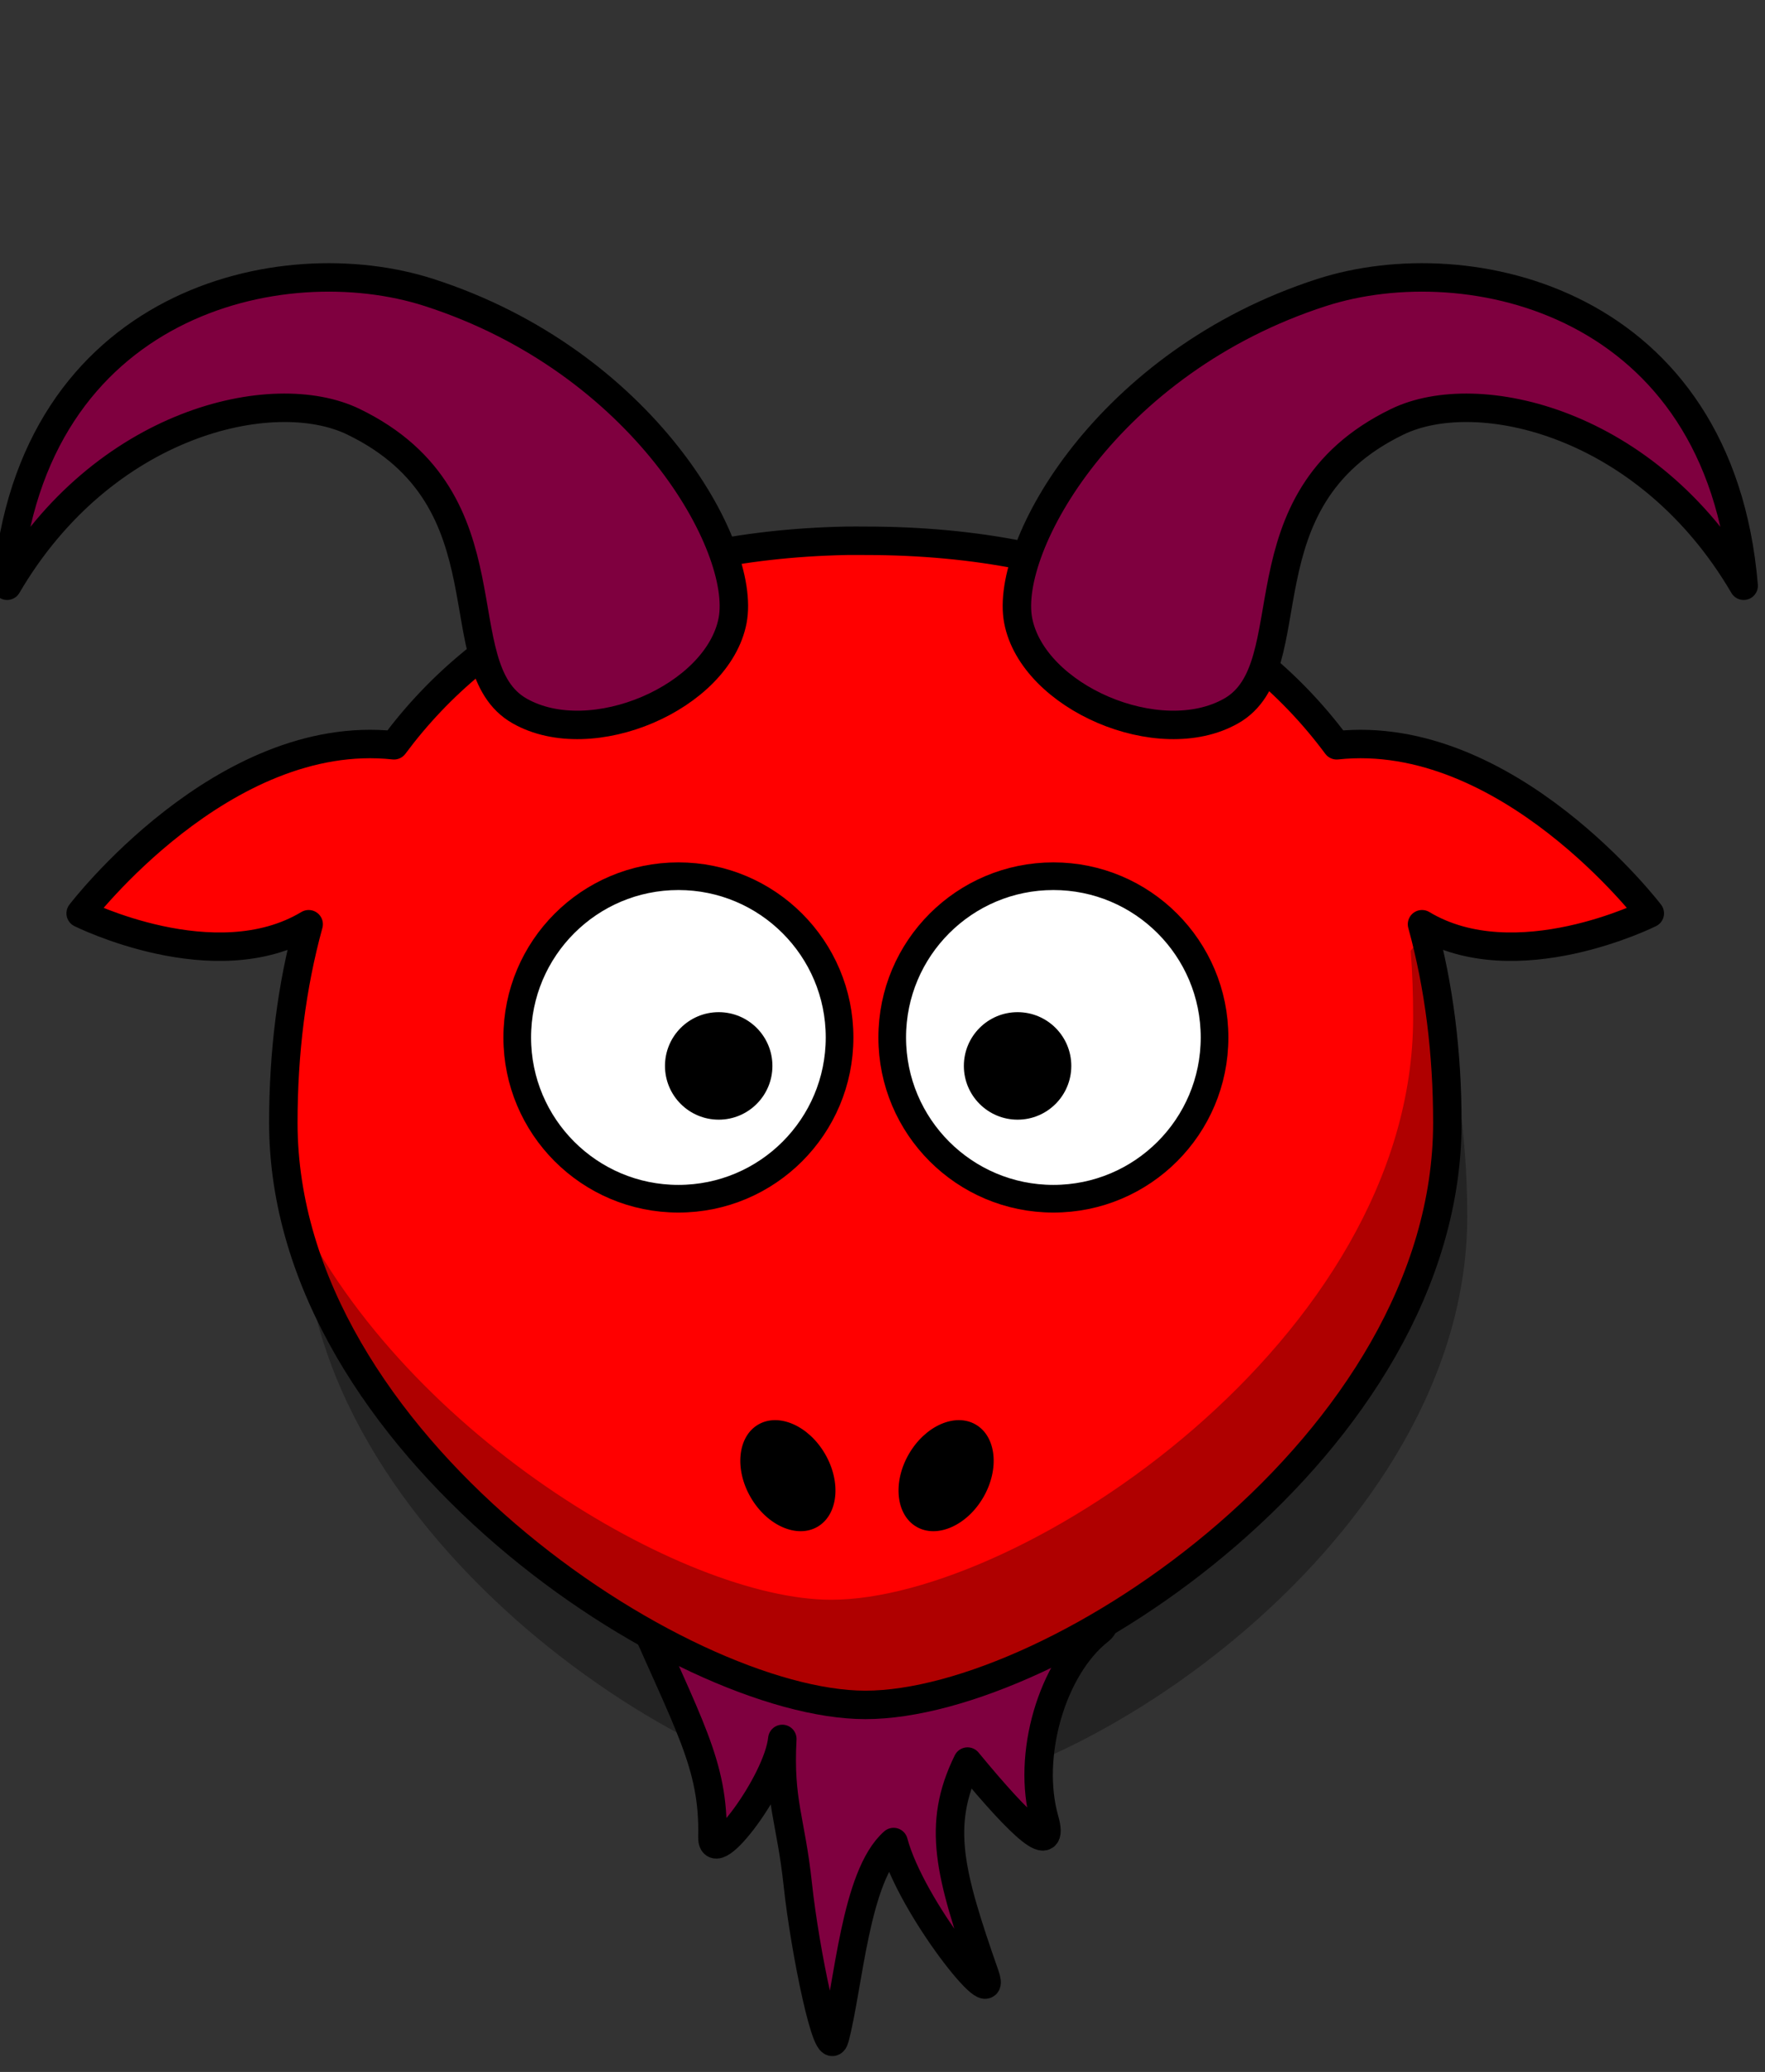 <?xml version="1.0"?><svg width="248.201" height="291.282" xmlns="http://www.w3.org/2000/svg">
 <rect width="100%" height="100%" fill="#333333" stroke="none"/>
 <title>Blue Goat</title>

 <g>
  <title>Layer 1</title>
  <path d="m206.328,171.036c0,45.175 -55.121,81.838 -81.838,81.838c-25.718,0 -81.838,-36.663 -81.838,-81.838c0,-45.174 24.625,-81.838 81.838,-81.838c57.223,0 81.838,36.663 81.838,81.838z" id="path3236" stroke-miterlimit="4" stroke-linejoin="round" stroke-linecap="round" stroke-width="4" fill-rule="nonzero" fill-opacity="0.314" fill="#000000"/>
  <path d="m89.05,224.666c7.751,17.933 11.363,23.327 11.133,33.588c-0.105,4.674 9.185,-7.636 9.829,-13.789c-0.473,8.886 1.199,11.314 2.182,20.506c0.983,9.192 4.244,25.143 5.191,21.567c1.966,-7.425 2.886,-22.819 8.277,-27.577c2.44,9.192 14.915,24.627 12.856,18.738c-4.998,-14.297 -6.836,-21.151 -2.457,-30.052c7.835,9.514 12.317,13.452 10.812,8.132c-2.539,-8.978 1.075,-21.312 7.658,-26.516c8.355,-6.607 -65.481,-4.95 -65.481,-4.596z" id="path3203" stroke-miterlimit="4" stroke-linejoin="round" stroke-width="4" stroke="#000000" fill-rule="evenodd" fill="#7f003f"/>
  <path d="m119.031,76.025c-30.129,0.611 -50.932,11.653 -63.625,28.75c-24.064,-2.588 -44.063,23.625 -44.063,23.625c0,0 18.891,9.446 32.063,1.531c-2.399,8.712 -3.562,18.106 -3.562,27.906c0,45.174 56.126,81.844 81.844,81.844c26.717,0 81.844,-36.669 81.844,-81.844c0,-9.8 -1.164,-19.195 -3.562,-27.906c13.171,7.915 32.031,-1.531 32.031,-1.531c0,0 -19.971,-26.205 -44.031,-23.625c-13.062,-17.595 -34.708,-28.75 -66.281,-28.75c-0.894,0 -1.778,-0.018 -2.656,0z" id="path3155" stroke-miterlimit="4" stroke-linejoin="round" stroke-linecap="round" stroke-width="4" stroke="#000000" fill-rule="nonzero" fill="#ff0000"/>
  <path d="m118.063,145.851c0.004,12.519 -10.144,22.67 -22.663,22.67c-12.519,0 -22.667,-10.151 -22.663,-22.67c-0.004,-12.519 10.144,-22.67 22.663,-22.67c12.519,0 22.666,10.151 22.663,22.67z" id="path3157" stroke-miterlimit="4" stroke-linejoin="round" stroke-linecap="round" stroke-width="3.889" stroke="#000000" fill-rule="nonzero" fill="#ffffff"/>
  <path d="m170.795,145.851c0.004,12.519 -10.144,22.67 -22.663,22.67c-12.519,0 -22.667,-10.151 -22.663,-22.67c-0.004,-12.519 10.144,-22.67 22.663,-22.67c12.519,0 22.666,10.151 22.663,22.67z" id="path3159" stroke-miterlimit="4" stroke-linejoin="round" stroke-linecap="round" stroke-width="3.889" stroke="#000000" fill-rule="nonzero" fill="#ffffff"/>
  <path d="m150.65,149.851c0.001,4.173 -3.381,7.556 -7.554,7.556c-4.173,0 -7.555,-3.384 -7.554,-7.556c-0.001,-4.173 3.381,-7.557 7.554,-7.557c4.173,0 7.555,3.384 7.554,7.557z" id="path3161" stroke-miterlimit="4" stroke-linejoin="round" stroke-linecap="round" stroke-width="47.667" fill-rule="nonzero" fill="#000000"/>
  <path d="m108.62,149.851c0.001,4.173 -3.381,7.556 -7.554,7.556c-4.173,0 -7.555,-3.384 -7.554,-7.556c-0.001,-4.173 3.381,-7.557 7.554,-7.557c4.173,0 7.556,3.384 7.554,7.557z" id="path3163" stroke-miterlimit="4" stroke-linejoin="round" stroke-linecap="round" stroke-width="47.667" fill-rule="nonzero" fill="#000000"/>
  <path d="m143.18,87.235c-1.993,-10.394 12.583,-36.414 42.695,-46.118c20.716,-6.676 55.979,1.232 59.326,41.23c-13.48,-23.044 -37.378,-28.541 -48.706,-23.055c-22.732,11.01 -12.48,34.475 -23.363,40.657c-10.131,5.755 -27.887,-1.94 -29.953,-12.715z" id="path3179" stroke-miterlimit="4" stroke-linejoin="round" stroke-width="4" stroke="#000000" fill-rule="evenodd" fill="#7f003f"/>
  <path d="m200.25,131.025l-1.875,2.656c0.249,3.075 0.344,6.203 0.344,9.375c0,45.174 -55.127,81.844 -81.844,81.844c-20.706,0 -61.097,-23.756 -76.062,-56.594c7.616,40.246 57.172,71.375 80.875,71.375c26.717,0 81.844,-36.669 81.844,-81.844c0,-9.392 -1.075,-18.41 -3.281,-26.812z" id="path3231" stroke-miterlimit="4" stroke-linejoin="round" stroke-linecap="round" stroke-width="4" fill-rule="nonzero" fill-opacity="0.314" fill="#000000"/>
  <path d="m138.288,210.482c-2.293,3.973 -6.5,5.839 -9.397,4.166c-2.897,-1.672 -3.385,-6.249 -1.09,-10.221c2.293,-3.973 6.5,-5.839 9.397,-4.166c2.897,1.672 3.385,6.249 1.09,10.221z" id="path2398" stroke-miterlimit="4" stroke-linejoin="round" stroke-linecap="round" stroke-width="47.667" fill-rule="nonzero" fill="#000000"/>
  <path d="m105.551,210.482c2.293,3.973 6.5,5.839 9.397,4.166c2.897,-1.672 3.385,-6.249 1.09,-10.221c-2.293,-3.973 -6.5,-5.839 -9.397,-4.166c-2.897,1.672 -3.385,6.249 -1.09,10.221z" id="path2412" stroke-miterlimit="4" stroke-linejoin="round" stroke-linecap="round" stroke-width="47.667" fill-rule="nonzero" fill="#000000"/>
  <path d="m103.021,87.235c1.993,-10.394 -12.583,-36.414 -42.695,-46.118c-20.716,-6.676 -55.979,1.232 -59.326,41.23c13.48,-23.044 37.378,-28.541 48.706,-23.055c22.732,11.01 12.48,34.475 23.363,40.657c10.131,5.755 27.887,-1.94 29.953,-12.715z" id="path3173" stroke-miterlimit="4" stroke-linejoin="round" stroke-width="4" stroke="#000000" fill-rule="evenodd" fill="#7f003f"/>
 </g>
</svg>